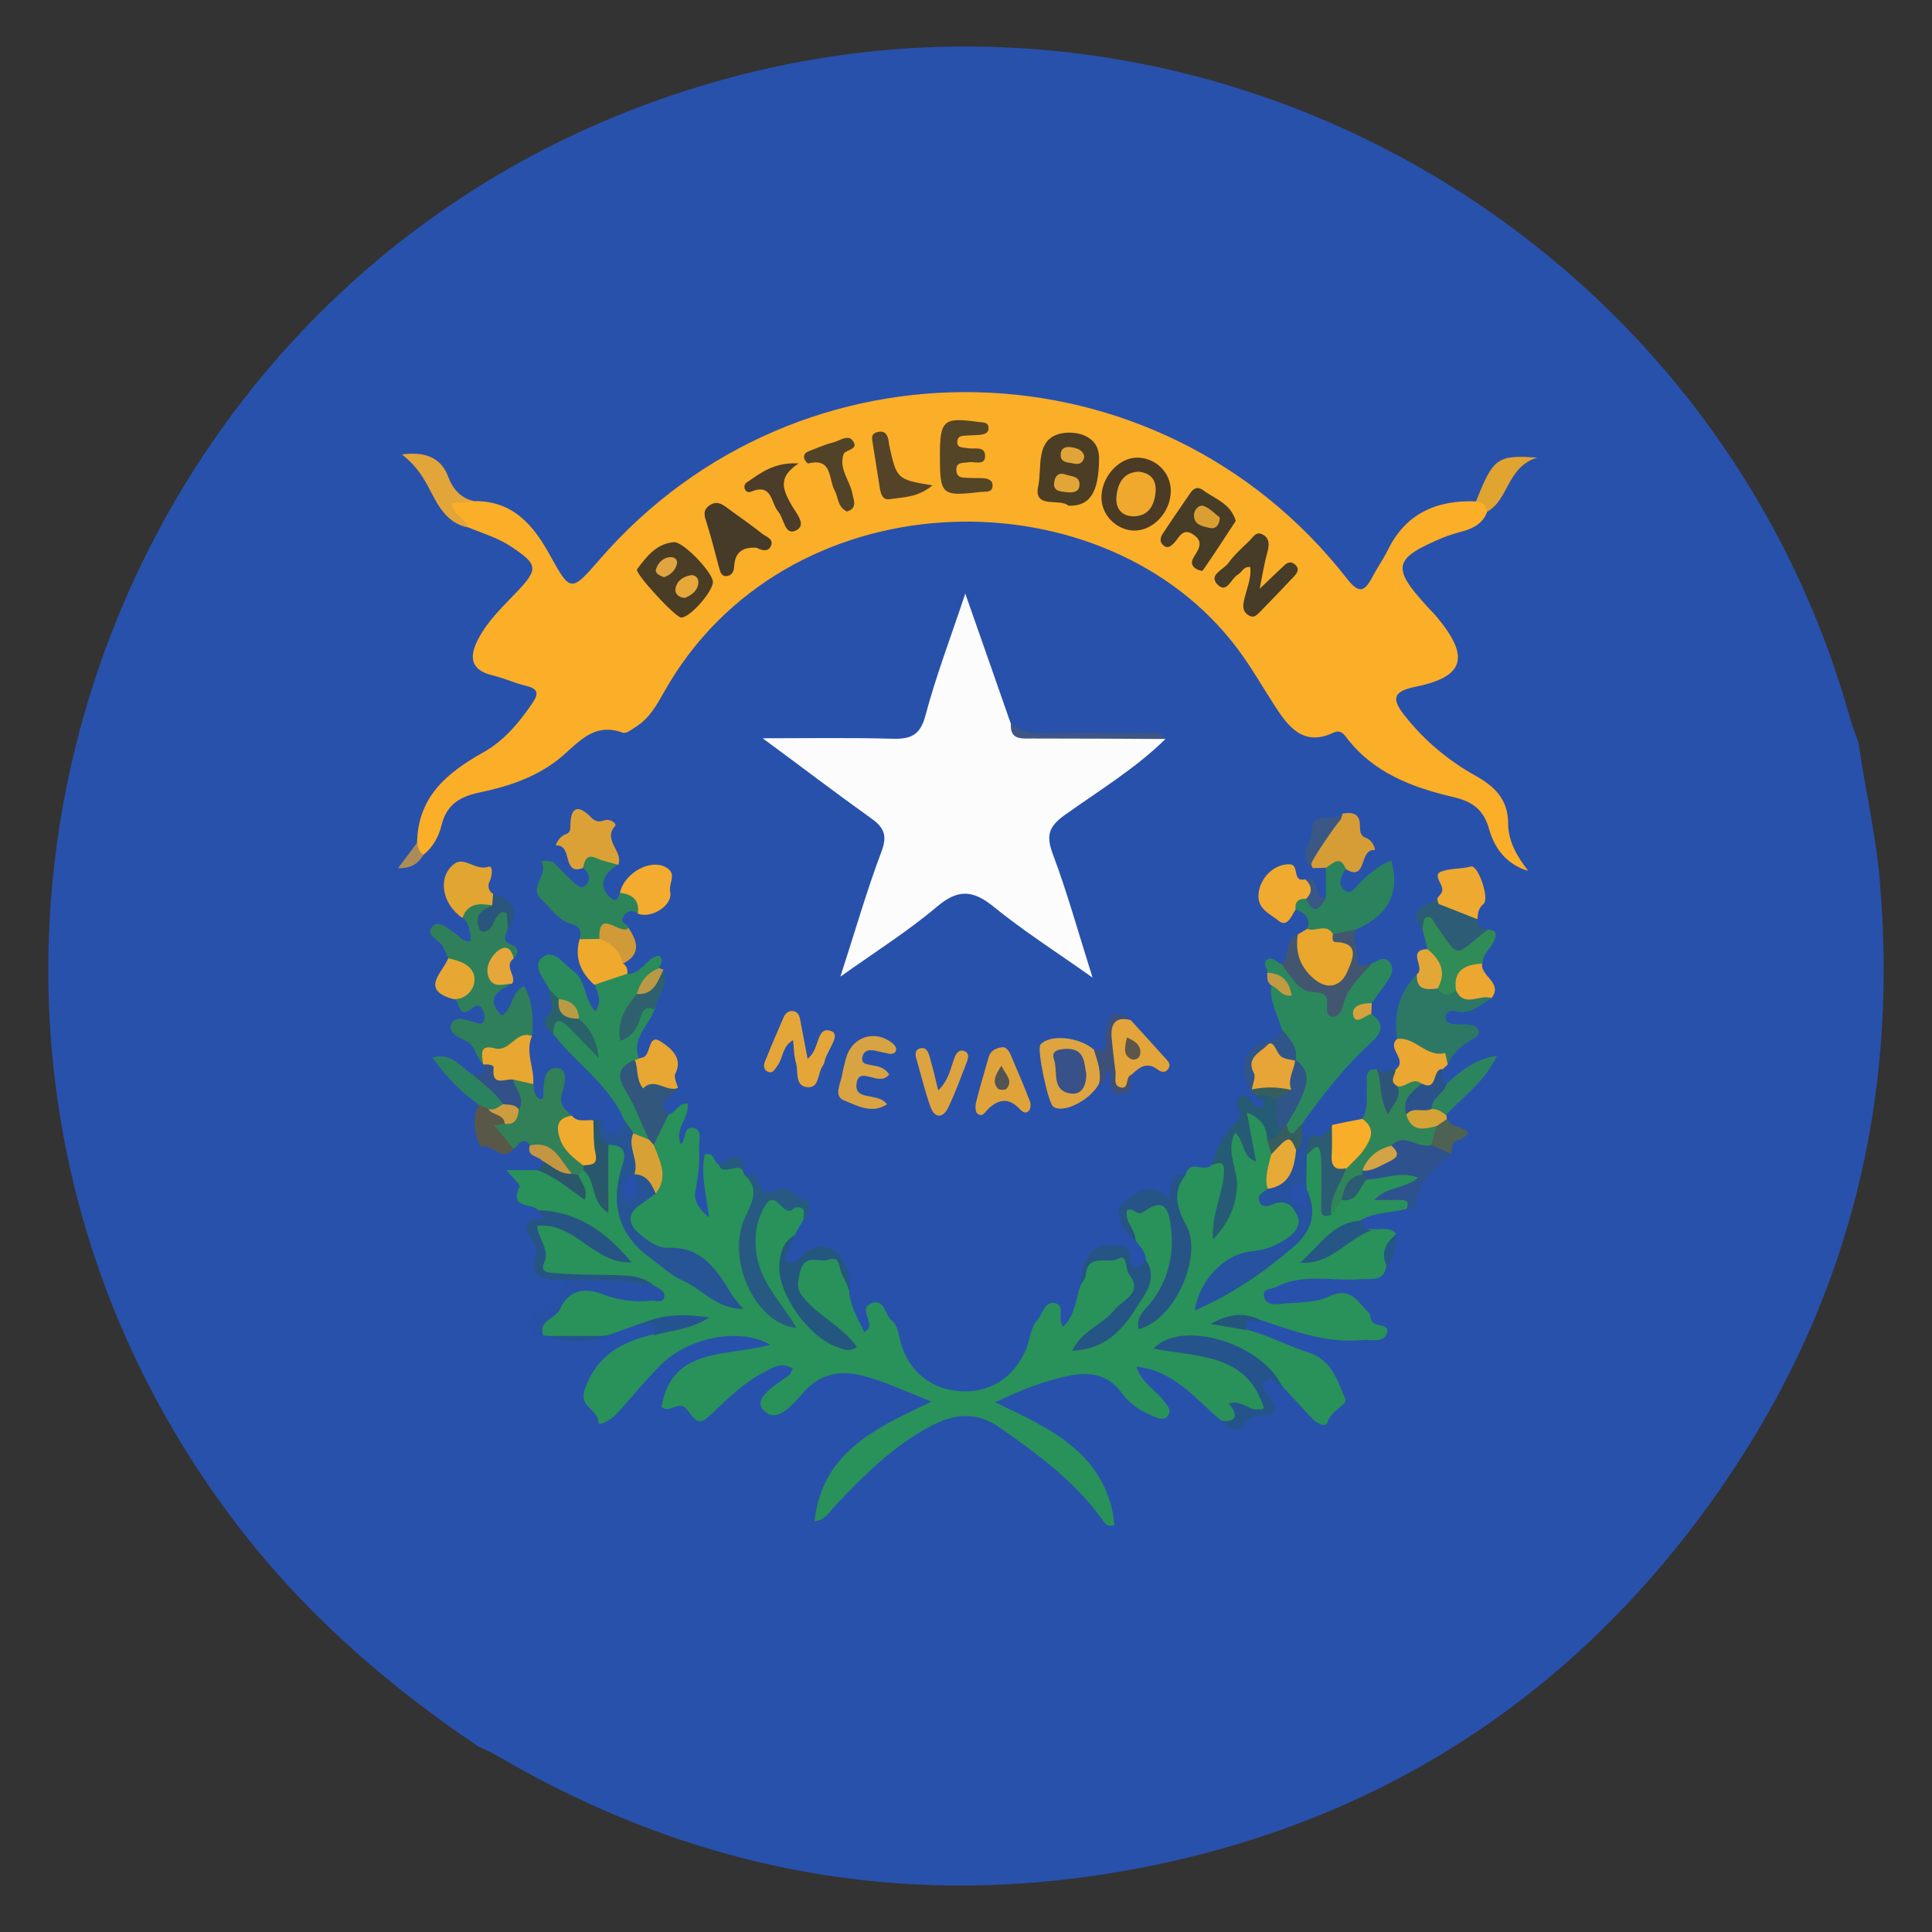 <svg xmlns="http://www.w3.org/2000/svg" xmlns:xlink="http://www.w3.org/1999/xlink" id="Layer_1" x="0px" y="0px" viewBox="0 0 800 800" style="enable-background:new 0 0 800 800;" xml:space="preserve"><rect x="0" y="0" width="800" height="800" fill="#333333" stroke="none"/><style type="text/css">	.st0{fill:#2851AC;}	.st1{fill:#FBAE28;}	.st2{fill:#29915A;}	.st3{fill:#FCFCFC;}	.st4{fill:#2B885D;}	.st5{fill:#2A8C5B;}	.st6{fill:#2F805A;}	.st7{fill:#2D8459;}	.st8{fill:#275495;}	.st9{fill:#26529F;}	.st10{fill:#2C7865;}	.st11{fill:#2A835C;}	.st12{fill:#328057;}	.st13{fill:#265486;}	.st14{fill:#308558;}	.st15{fill:#25548C;}	.st16{fill:#265A82;}	.st17{fill:#255B74;}	.st18{fill:#245780;}	.st19{fill:#265585;}	.st20{fill:#2E528D;}	.st21{fill:#245585;}	.st22{fill:#DBA137;}	.st23{fill:#D69C36;}	.st24{fill:#E9A72D;}	.st25{fill:#DEA440;}	.st26{fill:#E4A639;}	.st27{fill:#42576F;}	.st28{fill:#2751A6;}	.st29{fill:#318B56;}	.st30{fill:#D8A342;}	.st31{fill:#F0AA30;}	.st32{fill:#E1A532;}	.st33{fill:#DFA33A;}	.st34{fill:#31577D;}	.st35{fill:#F3AC2F;}	.st36{fill:#EEA930;}	.st37{fill:#E3A439;}	.st38{fill:#EAA731;}	.st39{fill:#E8A731;}	.st40{fill:#2D5C77;}	.st41{fill:#EFAA2D;}	.st42{fill:#DCA33E;}	.st43{fill:#E1A539;}	.st44{fill:#F8AE29;}	.st45{fill:#E7A732;}	.st46{fill:#EFAB2E;}	.st47{fill:#2C845E;}	.st48{fill:#2B825E;}	.st49{fill:#E0A430;}	.st50{fill:#2C5C73;}	.st51{fill:#255685;}	.st52{fill:#E6A832;}	.st53{fill:#29586C;}	.st54{fill:#EBA730;}	.st55{fill:#2E616D;}	.st56{fill:#595747;}	.st57{fill:#3D507A;}	.st58{fill:#296369;}	.st59{fill:#305589;}	.st60{fill:#D19A38;}	.st61{fill:#315188;}	.st62{fill:#E3A738;}	.st63{fill:#2B528B;}	.st64{fill:#3E5685;}	.st65{fill:#E5A73A;}	.st66{fill:#255391;}	.st67{fill:#2A557C;}	.st68{fill:#4D6252;}	.st69{fill:#2A576A;}	.st70{fill:#D5A236;}	.st71{fill:#2D5579;}	.st72{fill:#C59641;}	.st73{fill:#3B5785;}	.st74{fill:#24567D;}	.st75{fill:#375E5F;}	.st76{fill:#BB9846;}	.st77{fill:#C29A42;}	.st78{fill:#AC8C56;}	.st79{fill:#D6A23C;}	.st80{fill:#493D26;}	.st81{fill:#4C3E25;}	.st82{fill:#463C28;}	.st83{fill:#544527;}	.st84{fill:#473C26;}	.st85{fill:#4B3B25;}	.st86{fill:#463B29;}	.st87{fill:#504328;}	.st88{fill:#544328;}	.st89{fill:#4C3C2A;}	.st90{fill:#D8A135;}	.st91{fill:#E7AA36;}	.st92{fill:#BA9B43;}	.st93{fill:#CC9C3E;}	.st94{fill:#D2A446;}	.st95{fill:#395189;}	.st96{fill:#525354;}	.st97{fill:#5D564B;}	.st98{fill:#E6A536;}	.st99{fill:#E6A73B;}	.st100{fill:#E0A540;}	.st101{fill:#E2A538;}	.st102{fill:#E0A439;}	.st103{fill:#DA9F33;}	.st104{fill:#F0A92D;}</style><g>	<path class="st0" d="M769.6,307.7c2.7,19.1,7.2,37.9,8.8,57.3c8.2,95-15.1,181.4-71,258.5c-57.5,79.3-135,129.6-230.9,149.1  c-95.7,19.5-186.4,3.9-271-45.8c-2.4-1.4-4.9-2.4-7.4-3.6c-35.5-23.9-67.7-51.5-94.6-85C-68.1,423.5,37.6,102.4,303.3,31.9  c200-53.1,407.4,66,462.9,266C767.2,301.2,768.5,304.4,769.6,307.7z"></path>	<path class="st1" d="M172.7,349c0.3-19,12.3-29,27.5-37.5c8.4-4.7,14.8-12.3,20.3-20.4c2.6-3.8,2.4-5.9-2.6-7.1  c-4.7-1.1-9.1-3.2-13.8-4.3c-10-2.4-9.7-8.4-5.8-15.6c4-7.4,10.1-13.1,15.8-19.1c9-9.5,8.6-11.3-2.5-18.7c-5.6-3.7-11.9-5.5-17.9-8  c-0.5-0.4-1.2-0.7-1.6-1.2c-2.5-2.8-8.2-4.7-6-9c1.6-3.1,6.7-1.3,10.2-0.6c16.1-0.2,24.6,9.9,31.6,22.7c8.3,15.1,8.7,14.9,20.2,1.7  c82.8-95.8,232-92.1,309.8,7.9c4.5,5.7,6.9,5.6,10.1-0.4c2.1-4,4.7-7.7,6.7-11.7c7.5-15.3,20.4-20.7,36.5-20.1  c3.9-1.1,6.5-0.8,4.6,4.3c-1.7,4.7-5.5,6.8-10.1,8.1c-2.7,0.7-5.3,1.5-7.9,2.5c-21,8.8-21.8,12.3-6.6,28.9c1.4,1.5,2.9,3,4.2,4.6  c13.3,16.2,10.9,24.3-9.4,28.4c-9.8,2-9.5,5.4-4.3,12c8.1,10.2,17.8,18.4,29.1,24.7c8,4.5,13.7,9.7,13.7,20.1  c0,7,3.7,13.6,8.3,19.4c-9-2.6-14-9.4-16.2-17.3c-2.3-8.3-7.2-11.5-15-13.3c-17-4-33.2-10.1-44.3-24.9c-1.4-1.9-2.9-2.8-5.2-1.7  c-12.5,5.9-18.7-2.6-24.3-11.2c-5.8-9-11-18.3-17.8-26.7c-56.6-70.6-185.2-67.5-235,21c-3.1,5.5-6.1,10.9-11.6,14.4  c-1.7,1.1-4.1,3-5.5,2.5c-12.6-4.7-19,5-26.9,11.2c-9.5,7.4-20.7,11.1-32.2,13.5c-8.2,1.7-13.9,4.9-16,13.7  c-1.1,4.6-3.5,9-7.5,12.2C171.6,353.9,171.7,351.7,172.7,349z"></path>	<path class="st2" d="M227,553.2c-0.6-0.1-1.3-0.2-1.9-0.2c-0.9-0.5-2.2-1.2-2.1-2.1c0.7-8.3,16.2-20,24.5-18.5  c6.8,1.3,13.4,3.5,20.4,2.9c0.2,0,0.5-0.5,0.5-0.7c0-0.3-0.3-0.6-0.6-0.8c-6.1-3.7-12.8-2.8-19.3-2.8c-5.9,0-11.6-0.2-17.4-1.9  c-5-1.5-10.9-1.7-6.9-9.6c0.5-1-1.1-2.6-1.1-3.9c0.1-3.1-4.6-6.2-1.7-8.3c3.5-2.5,8.4-2.5,12.8-0.6c6.7,2.9,11.9,8.2,18.1,10.9  c-7.5-9-19.4-11.3-29.6-16.6c-2.6-3-12-0.3-7.6-9.5c0.5-1.1-3.3-4.3-5.4-7c4.7,0,8.8,0,12.9,0c4.7,0,9,0.9,12.9,3.9  c4.8,3.7,1.5-2.3,3-2.7c0.8-1.4,1.9-2.1,3.5-1.9c5.3,2.3,6.3,7.3,7.4,12.2c-1.1-7.5-1.3-15,0.8-22.3c6.5-3,9.7-1.3,10.1,6  c0.3,5.5-0.8,11-1.9,16.3c-1.8,8.8,1.8,14.1,8.3,19.1c10.9,8.4,22.8,15.3,33.8,22.7c-5.1-10.3-12.6-18-25.5-18.5  c-2-0.1-3.8-1.4-5.6-2.5c-12.2-7.2-14.6-16.8-1.3-23.8c7.1-6,0.5-12.9,1.3-19.3c0.8-5.2,1.7-10.3,7.6-12.2c2.9-0.9,3.9-4.9,7.8-4.5  c0.7,5.9-5.7,10.5-2.9,16.8c2.4-1.9,0.9-7.8,5.4-6.7c3.8,0.9,2,5.3,2.2,8.1c0.3,6.2-0.4,12.2-1.6,18.3c-0.7,3.4,1.5,7.2,5.7,10.6  c-1.1-9.4-3.6-17.6-1.8-26c4-1.5,3.6,3.2,5.8,4.2c4,0.2,9.3-3.2,10.5,4.1l0,0c8.2,2.9,5.3,9.3,4.1,14.6  c-5.1,22.1-4.3,26.5,9.9,43.4c-4-6.7-9-12.8-10.9-20.6c-1.4-5.8-1.9-11.5-0.2-17.4c3.1-10.8,12.9-14.6,21.7-7.8  c2,1.6,2.1,4.2,0,6.4c-1.2,2.2-2.5,4.3-3.7,6.5c-7.8,8.4-5.3,17-0.1,25.2c4.6,7.2,9.4,14.5,18.2,17.7c-5.9-5.3-11.8-10.5-17.2-16.4  c-6.5-7.1-0.2-12.5,2.8-17.2c2.6-4.2,9.3-2.4,12.8-0.8c5.3,2.4,3.9,9.6,6.1,14.4c0.4,6.3,3.6,11.5,6.3,17.2  c0.9-0.8,1.6-1.1,1.8-1.6c1.4-3.4-3.9-8.2,1-10.3c5.5-2.3,5.6,4.6,8.5,7c2.2,1.8,2.7,4.6,3.3,7.4c2.7,12.5,12,20.8,24.2,21.9  c13,1.2,23.3-5.4,28.4-17.9c1.5-3.8,1.5-8.1,4.4-11.5c2.4-2.7,3.1-8.2,7.7-6.9c4.1,1.1,0.3,6.4,3.1,9.7c4.8-4.8,5.2-11.3,7.1-17.1  c2.8-5.1,0.2-15.2,11.9-12c2.2,0.6,6.6-4.1,7.3,0.9c0.8,5.5,9.2,9.1,3.2,16.4c-5.4,6.5-12,11.4-18.8,17c14.3-6.5,21-16.1,23.5-32.9  c0-3.4-2.6-5.5-4.2-8.1c-1.6-2.3-3.1-4.7-3.9-7.3c-1.1-3.6-3.9-6.3,4.2-7.4c13.5-1.9,16.5-0.8,17.3,13.8  c0.6,11.8-4.1,21.5-10.4,30.7c11.2-10.9,15.8-23.3,9.8-38.7c-2.6-6.7-3.4-13.5,3.7-18.4c1.7-6.4,7.8-0.6,10.6-3.9  c6.6-5.4,7.4-0.5,7.5,4.4c0.1,5.9-1.8,11.5-3.1,17.2c2.4-8.1,5.1-16.1,1.8-24.7c-0.9-2.4,0.6-4.7,1-7.1c1.4-9,4.3-4,7-1  c0.5,0.7,0.4,0.4,0.2-0.7c-0.6-3.9-3-10.2,1.3-10.7c5.8-0.7,9.2,4.9,10,11.1c0.1,2.5,1.3,4.9,1.3,7.4c0,4.5-1.2,8.9-2,13.3  c-1,5.2,3.4,3,5.4,3.8c8.8,3.6,10.5,11.5,3.5,17.8c-3.3,3-6.9,6.3-11.6,6.5c-11.2,0.5-18.6,6.5-24.6,17.2c15-6.9,27.5-15.6,38.5-26  c5.4-5.1,2.7-12.3,1.1-18.8c-0.3-1-0.5-2-0.6-3.1c-0.2-3.8-0.4-7.5,0.9-11.1c1.4-2.9,3.2-5.9,6.9-4.7c3.5,1.1,3.6,4.6,4,7.7  c0.7,5.5-0.3,11,0.7,16.4c1.7,0.1,2.6-1.3,4-1.8c5.3-2,7.7-7.8,13-9.7c11.9-3.6,13.9-3.5,21.3,1.3c-1.8,3.2-5.1,4.4-7.9,6.2  c-2.8,1.8-7-0.1-9.4,3.5c3.1-3.3,6.9-3,10.2-1.9c3.6,1.2,4,3.6,0.3,5.7c-6.1,1.6-12.6,1.3-18.4,4.4c-6.5,4.5-13.2,8.7-20,14.8  c8.7-3.9,14.7-11.2,24-10.9c3.5,0.5,7.3-1.2,10.3,1.9c-3.9,3.5-3.4,8.4-4.1,12.9c-0.7,7.4-6.5,5.6-11,6  c-11.6,0.9-23.5-2.6-34.6,3.2c-1.9,1-5.7,0.5-5.1,3.9c0.6,3.5,4.1,3.4,6.8,3.1c6.8-0.7,14.3-0.3,20.2-3.1  c9.1-4.3,11.9,2.5,16.4,6.8c0.8,0.8,0.6,2.6,1.3,3.6c1.6,2.3,7.8,0.8,6.1,5.1c-1.5,4-6.7,2.2-10.3,2.6c-14.8,1.4-28.3-3.8-41.9-8.3  c-6.2-3.7-12.2,2.3-16.3,0.3c-3.5,0.4-2.2,2-2.6,0.7c-0.1-0.4,0.2-0.4,0.8-0.6c4.9-1.7,8.3,1.5,12.1,3.5c8.9,2.3,17.1,6.7,25.7,9.5  c10.1,3.2,12.1,11.9,15.4,19.4c1,2.3-6.2,4.7-7.4,9.6c-0.6,2.2-4.3,0.5-6-1.3c-4.5-4.7-8.8-9.5-13.2-14.2  c-12.1-12.7-27.1-18.2-45.7-17.7c6.4,2.2,12,2.7,17.4,3.5c12.3,1.9,17,11.6,22.5,20.6c1,1.7-0.1,4.6-1.1,4.2  c-7.1-2.8-11.4,6.5-18.2,3.9c-10.4-8.6-18.8-20.3-34.8-22.1c2.1,6.8,8.1,9.7,11.5,14.4c1.4,2,3.5,3.9,1.2,6.3  c-1.7,1.8-3.9,0.5-5.8-0.2c-5.3-2-9.9-5.3-13.2-9.8c-5.5-7.5-13.1-8.6-21.3-7c-10.2,2.1-19.9,5.7-30.9,11.1  c23.6,11.1,46.4,21.7,49.4,50.8c-3.1,1.1-4.3-1.1-5.3-2.6c-11.3-15.6-26.6-26.8-42.1-37.7c-9.4-6.6-18.4-6-28.1-1  c-15.9,8.3-28.3,20.7-40.4,33.5c-2.2,2.4-3.8,5.8-8.3,6.2c3-28.2,24.8-38.5,48.5-49.5c-11-4.3-19.7-8.5-28.8-10.8  c-8.6-2.2-17-1-23.8,6.4c-4.6,5.1-11.4,14.2-17.2,7.8c-4.4-4.9,5.5-10.5,10.9-14.5c0.5-0.4,0.6-1.2,1.4-2.5  c-4.6-3.2-8.4-0.4-12.1,1.5c-7.8,4-14,10-20.3,16c-6.2,5.9-6.6,5.7-11.6-0.8c-3.1-4-7.2,2.2-10.4-1c4.4-25.1,27.1-20.6,45-25.7  c-12.5-7.3-33.8-3-45.1,8.2c-6.6,6.5-12.4,13.9-18.7,20.7c-2,2.2-7.3,5.1-7.3,3.3c-0.2-5.5-8.2-6.4-5.7-13.6  c4.9-14.2,15.4-19.8,28.5-22.9c3.6-2.5,7-5.5,10.9-5.4c-5.1,1.4-11.3-1.1-17.2,1.3c-4.1,1.5-8.1,2.9-12.2,4.4  C243.7,554.6,235.4,554.6,227,553.2z"></path>	<path class="st3" d="M482.6,306c-12.6,12.4-27.8,21.5-42,31.7c-6.6,4.8-7.4,8.6-4.6,16.1c5.9,15.7,10.4,32,16.4,51  c-15.1-10.7-28.6-19.3-40.9-29.3c-8.7-7.1-14.9-7.4-23.6,0c-11.8,10-25,18.3-39.9,28.9c6.1-18.9,10.9-35.6,17-51.8  c2.5-6.6,1.1-9.9-4.2-13.7c-14.3-10.2-28.3-20.9-45-33.2c19.7,0,36.7-0.3,53.6,0.2c7.6,0.2,11.6-1.3,13.8-9.6  c4.3-16.2,10.3-31.9,16.5-50.5c6.9,19.7,12.9,36.7,18.8,53.7c2.2,4.9,6.4,5.3,11.1,5.3c14.4-0.2,28.7-0.2,43.1,0  C476,304.7,479.6,303.4,482.6,306z"></path>	<path class="st4" d="M567.8,419.8c5.3,3.7,4.8,7.5,0.3,11.6c-11.3,10.1-20.4,22.1-29.2,34.3c-1.5,1.5-0.7,4.9-4,4.9  c-2.4,0-3.4-1.7-3.9-3.8c-0.4-3.9,1.6-7.1,3.5-10.3c3.4-5.6,4.1-11.3,0.8-17.1c-1.9-4.3-3.5-8.8-4.6-13.4c-1.6-6-5.3-11.5-4.2-18.1  c6.2-3.9-3.5-2.7-1.7-5.2c0-1.8-2.2-3.8-0.3-5.2c2.3-1.7,4,1,6.1,1.6c7.3,5,15.6,8.6,23.1,14.3c2.8-5.6,7-11.5,14.2-14.4  c2.4-0.9,5-3.5,7.5-0.6c1.8,2.1,1.1,4.8-0.2,6.8c-2.2,3.5-4.8,6.7-7.2,10.1C567.2,416.9,564.7,418.2,567.8,419.8z"></path>	<path class="st5" d="M259.8,403.3c4.8,0,6.8-4.3,10.3-6.5c1.4-0.9,3.2-2,3.9,0.5c0.3,1-0.7,2.4-1.1,3.7c-1.2,4.6-5.5,7.3-7,11.7  c-2.2,3.4-4.5,6.8-5.9,11c4-2.3,4.4-9.9,11.2-7.3c0.2,0.1,0.2,0.5,0.2,0.8c0,0.3-0.3,0.6-0.4,0.9c-2.4,6.7-9.7,11.8-6.4,20.3  c-0.3,0.9-0.7,1.8-1.2,2.6c-4.6,4-1.9,7.8-0.2,12.1c2.5,6.1,8.5,11.2,6.1,18.9c-2.5,1.6-4.8,0.5-7-0.7c-3.1-1.6-2.2-5.3-3.9-7.7  c-6.2-14.6-20-23.1-29.1-35.3c-1.4-2.2-1.9-4.6,0.1-6.5c2.1-1.9,4.5-0.7,6.6,0.6c3.2,2.1,5.5,5,9.2,9.9c-3.2-4.3-5.1-6.6-6.7-9  c-1.7-3.3-4.1-6-7.2-8.2c-1.4-1.8-2.8-3.7-3.9-5.7c-2.2-4.1-7.1-9.3-3-12.8c4.9-4.1,8.8,2.5,12.8,5.3c5.7,4,4.5,12,9.3,16.9  c3-4.2,1-7.6-0.2-11C249.8,403.5,253.6,399.8,259.8,403.3z"></path>	<path class="st6" d="M210.3,384.6c-0.8,2.4-2.7,4.8,1.2,6.4c3.2,1.3,3.7,3.4,1.1,5.9c-3-1.7-5.1-0.8-6.2,2.3  c-1.8,5.2,3.6,5.5,5.6,8c-5,3-11.6,5.4-4.4,13.3c5-2.3,3.8-9.8,9.4-12.2c3.8,6.5,3.7,13.6,3.4,20.7c-5.2,6.6-14.3,6.4-20.4,11.5  c-3.1-2.6-2.9-7.5-7.1-9.5c-2.9-1.4-7.5-3.3-6-7c1.5-3.5,5.9-1.7,9.2-0.8c1.6,0.4,3.6,1.5,4.4-0.6c0.5-1.4-0.1-3.5-0.9-4.9  c-1.1-2-2.9-1.3-4.3-0.1c-5.8,4.9-4.6-3.5-7.6-4c8.2-6.7,3.4-11.8-2.1-16.9c-0.7-1.5-1.3-3.1-2.1-4.6c-1.5-3-7.9-4.8-4.3-8.6  c2.7-2.8,6.7,1.4,9.8,3.4c1.7,1.1,2.7,3.2,5.9,2.8c0-3.6-0.4-7.1-3.3-9.8c0-8.5,5.2-8.8,11.5-7.3c2.2-0.3-1.4,5.3,4.6,3.4  C213.6,374.3,211,381,210.3,384.6z"></path>	<path class="st7" d="M240,388.9c0.9-3.1,0.4-5.3-3.2-6.2c-5.7-1.5-8.6-6.6-12.6-10.2c-5.6-5.1,3.4-10.5-0.1-15.8  c-0.1-0.1,3.7-0.8,5.3,0.6c2.5,2.3,4.7,5,7.3,7.2c1.6,1.3,3.6,4.4,6,1.9c2.2-2.3,1.2-5.1-1.3-7.1c-1.6-5.9,1.7-7,6.4-6.3  c3.4,0.5,6.2,2.2,8.2,5.1c-6.8,3.7-8.2,9.5-3.2,13.6c2.7,2.3,3.3-0.1,3.9-2.1c8.4-0.8,9.8,0.8,7.4,8.6c-2.4-1.5-4.3-1.2-5.9,1.2  c-1.9,2.8,1.6,3.1,2.1,4.7c-3.4,4-10,1.1-13,6C244.5,391.1,242.1,391,240,388.9z"></path>	<path class="st8" d="M258.3,463.6c1.4,1.9,2.7,3.8,4.1,5.7c2.1,5.2,4.5,10.5,1.1,16.1c-0.9,1.1-2.1,2.1-1.9,3.7  c0.1-1.4,0.8-2.4,1.7-3.3c6.4-0.7,8.5,2.7,8.3,8.4c-2.5,1.8-5,3.5-7.4,5.3c-5.1,3.8-3.2,8.2,0.3,11.2c3.3,2.8,7.9,6.2,11.8,6  c14.5-0.7,20.5,9.2,26.7,19.3c1.1,1.7,2.5,3.2,4.7,6c-11.2,0-17-8.4-25.1-11.8c-4.7-2-8.5-5.8-12.7-8.8  c-12.8-9.1-17.2-21-12.9-36.4c1.2-4.3,4.4-10.9-5-11c-7.5-1-7-5.1-4-10.2c2.7,1.2,1.5,6.4,5.9,5.7  C257,468.9,257.9,466.5,258.3,463.6z"></path>	<path class="st9" d="M541.1,492.6c4.4,9.4,2.3,17-5.5,23.7c-12.3,10.6-25.4,19.6-40.8,26.3c1.7-12.5,12.4-23.6,23.9-24.5  c5.5-0.5,9.8-2.4,14.2-5.3c3.6-2.4,5.9-5.8,4.3-9.4c-1.5-3.5-4.5-7.1-9.9-4.8c-2,0.9-5.1,1.8-6-1.6c-0.6-2.3,1.9-3.4,3.5-4.6  c5.1-4.6,8.3-10.3,9.9-16.9c1.1-2.1,2.3-4.1,4.3-5.5c1.4,0,2.7,0.1,4.1,0.1c0.7,3.1-1.4,5.6-2,8.4c-0.1,4.1-0.1,8.3-0.2,12.4  c-0.8,0.9-2.3,1.6-2,2.6C539.3,494.2,540.3,492.8,541.1,492.6z"></path>	<path class="st10" d="M578.5,430.1c-1.5-10.2,0.8-19.2,8.2-26.6c2.6,1.3,4.9,3.3,7.9,4c2.2,1.1,4.2,2.8,7,1.7  c5.5,0.7,11.3,0.5,15.9,4.2c-4.5,2.6-8.5,6.9-14.5,5.4c-2.4-0.6-4.4,0-4.4,2.6c0,1.9,1.9,2.6,3.8,2.7c1.7,0.1,3.4-0.1,5.1,0.1  c2.1,0.1,4.4,0.6,4.8,2.9c0.3,1.9-1.7,2.7-3.2,3.6c-4.2,2.4-7.6,5.5-9.6,10C592.1,438,584.1,436.5,578.5,430.1z"></path>	<path class="st11" d="M541.3,384.6c1.7-4.7-1.3-6.5-4.8-8.1c-1.4-3-0.5-4.8,2.6-5.5c3.3-0.4,6.1,5.4,9.9,0.9c0-4.2,0-8.4,0-12.5  c0.3-3.4,2.6-4.6,5.4-4.2c2.4,0.3,4.3,1.8,2.8,4.8c-2.2,3-3.5,6.8,0,8.9c2.7,1.7,4.5-2.2,6.5-4c3.8-3.5,7.7-6.8,12.4-8.6  c3.9,14-1.9,23-14.4,28.5c-3.2,1.8-6.1,4.3-10.2,3.8C547.9,387.8,544,387.8,541.3,384.6z"></path>	<path class="st12" d="M241.5,484.5c-0.6,0.6-1.3,1.3-1.9,1.9c-0.7,0.7-1.5,1-2.5,0.8c-6.5-3.4-10.3-10.5-17.6-13  c-3.3-4.2-4.7,0.4-6.9,1.5c-3.9-0.2-6-3.2-8.5-5.5c-4.2-3.9-1.5-5.8,2.4-7.1c2.7-0.4,4.8-1.7,5.7-4.4c1.9-4.1-3-8.7,0.9-12.7  c3.3-1,5.8,0,7.7,2.9c0.3,2.4,0.4,4.8,2.8,6.3c2.1-0.3,1.3-2,1.4-3.1c0.2-4.6,0.5-10.5,6.1-9.8c4.2,0.5,2.8,6.8,1.8,9.7  c-1.7,5.1,0.7,7.4,4,10c-5.3,8.6,2.2,13.7,5.4,19.9C242.4,482.9,242.1,483.8,241.5,484.5z"></path>	<path class="st13" d="M491,486.4c-5.8,7-3.6,14.2,0.2,21c6.9,12.2-4.3,38.9-19.7,43c-1.2-4.8,2.1-7.5,4.6-10.5  c7.9-9.7,10.3-20.9,8.6-33.1c-1.2-8.6-4.3-9.9-11.4-4.9c-2.6,1.8-4.1-2.3-6.7-0.7c-1,4.8,3.7,8,3.6,12.6c-6-4-9.1-12.6-5.2-15.6  c3.7-2.9,11.2-10.7,19.4-1.6C484.9,491.1,484.3,485.6,491,486.4z"></path>	<path class="st14" d="M555.5,496.9c-1.4,2.1-2.8,4.1-4.2,6.2c-4.7-7.3,0.7-12.9,3.4-18.9c4.1-6.5,11.3-11.6,9.4-20.9  c2.7-4.3,1.6-9.2,1.9-13.8c0.2-2.9-1.2-7.1,4.2-6.7c2.1,3.3,5.1,6.2,4.7,11.1c2.2-2.1,2.1-4.5,3.7-5.8c3.5-1.9,6.9-4.2,10.7-0.5  c1.1,5.1-6.2,7.9-3.8,13.3c2.2,4.6,8.2,1.5,10.7,5.5c1,3.3-0.2,5.9-2.4,8.3c-5,3.6-10.6-0.2-15.8,1.3c-5.4,1.4-8.6,5.6-11.8,9.8  c-0.6,0.8-1.2,1.4-1.9,2.1C560.3,490,559.2,494.7,555.5,496.9z"></path>	<path class="st15" d="M505.6,588.5c6.6,0.4,7.3-2.5,3.2-7.3c5.7-2.1,9.3,4.5,14.6,2c-7.1-23.2-28-21.1-45.7-24.8  c11.5-12.2,44.4-2.4,53.1,15.5c-2.5-0.1-4-5.1-7-1.8c-2.3,2.5,0.3,4.4,1.8,6.1c4.2,4.9,4,8.1-3.4,8.2c-3,0-5,1.1-7,3.5  C511.6,594,508.5,591.2,505.6,588.5z"></path>	<path class="st16" d="M332.8,505.1c-0.3-2.1,1.4-5.3-2.8-5.2c-0.9,0-1.8,1.1-2.7,1.4c-3.9,0.9-6.5-8.9-10.6-1.9  c-3.6,6.2-4.7,13.2-3.3,20.9c2.2,11.8,10.8,19.7,16.4,29.6c-16.4-1.7-28.4-26.4-22.1-43.8c2.3-6.2,8-12.9,0.6-19.6  c2,0.1,4.9-0.4,5.4,1.9c1.2,5.5,3.5,6.4,8.5,4.1c5-2.3,7.5,4.5,12.4,4.7C335.4,497.3,336.1,502.9,332.8,505.1z"></path>	<path class="st17" d="M524.7,471.9c-0.1-5.3-2.6-9-8.4-11.2c1.3,6.9,2.5,13.2,3.8,20.3c-6.1-2.2-4.6-8.6-8.7-12  c-4.1,8.1,1.4,15.5,0.8,23c-0.7,7.9-3.5,14.4-9.9,21.2c-0.7-10.1,3.6-17.8,4.4-26c0.4-4.6,0.4-7.1-5.1-4.7  c2.1-6.7,5-13.3,10.3-17.7c4.6-3.8-2.4-7.1,1.9-10.7c3.8-2.1,4.8,6.3,9.4,4.2c1.1-3-2.2-3.1-3-4.7c3.4-3.4,6.3-1.9,9.2,0.8  c3.3,4.1,1,8.9,1.9,13.3C530.8,471.9,529.2,474.3,524.7,471.9z"></path>	<path class="st18" d="M351.8,534.4c-1.1-2.4-2.2-4.9-3.4-7.3c-1.2-2.3-0.2-7.2-5.3-5.5c-4,1.4-9.9-3.1-11.9,5.5  c-1,4.2-1.4,6.4,1.1,9.7c6.3,8.1,16.4,12.3,22.5,20.9c-3.1,2.5-5.6,0.9-8.1,0.1c-11.9-4-24.9-22.4-24-34.2c0.4-5,1.6-9.5,6.4-12.1  c-1,2.5-1.9,5.1-3,7.6c-0.5,1.2-1.5,2.7,0.3,3.3c1.4,0.5,3,0.6,4.4-1.2c6.5-8,15.9-6.3,19.4,3.1C351.4,527.7,352,531,351.8,534.4z"></path>	<path class="st19" d="M222.8,501.1c16.4,0.5,28.3,9.1,38.7,21.6c-15.5,0.8-23.3-16.7-39-15.1c0.2,5.5,5.5,9.6,2.7,15.6  c-1.9,4.1,3.4,3.8,5.1,4c7.9,0.7,15.8,0.6,23.8,0.8c5.9,0.1,11.8,0.2,16.6,4.3c-2.4,2.5-5.5,2.9-8.5,2.2  c-9.5-2.3-19.6-0.5-28.9-4.3c-6.4-1-15.8,1.1-11.2-11.2c0.5-1.3-0.7-3.3-1.4-4.8c-2.2-4.5-6.5-9.3,3.6-9.5  C226.1,504.6,223,502.5,222.8,501.1z"></path>	<path class="st20" d="M564.2,486.4c-0.1-0.6-0.1-1.2-0.2-1.8c4.4-3,9.2-5.5,12.1-10.2c5.4-5.8,11,1.5,16.5-0.3  c4.3-2.3,6.3,0.7,8.4,3.7c-6.1,6-13.8,10.9-14.7,20.7c-0.2,2.1-2.2,2.3-4,2.5c0.8-2.1,1.4-4.1-2-4.1c-3.4,0-6.8,0-11.2,0  c5.2-5.8,12.8-4.5,18.1-9.3c-7.7-2.8-14.4,0.7-21.2,0.8C565.2,488.1,564.5,487.4,564.2,486.4z"></path>	<path class="st21" d="M474.5,521.7c5.3,8.3-0.8,14.6-4.5,20.6c-5.6,9-13,16.5-26,17c4.2-8.6,12.8-10.9,17.5-16.9  c3.3-4.1,12.1-6.9,6.1-14.7c-1.8-2.3-0.8-8.6-4.3-6.6c-4.4,2.6-12.9-2.6-13.7,6.8c-0.1,1.5-1.5,3-2.3,4.5  c0.9-13.7,6-18.4,17.7-16.4c2.7,0.5,2.9,2.5,3.1,4.6C469,527.6,471.8,524.3,474.5,521.7z"></path>	<path class="st22" d="M256,358.1c-2.9-0.9-5.9-1.4-8.6-2.6c-4.4-2.1-5.3,0.6-6,3.9c-8.8,3.4-4.1-9.6-11-9.3c-0.8,0,1.3-3.8,3.7-4.6  c2-0.7,2.1-1.9,2.1-3.9c0.1-7.8,3.4-8.4,8.5-3.2c1.7,1.8,3.3,2.1,5.5,1.3c2.3-0.9,5.4,1.3,4.5,2.3C249.4,348,258.3,352.6,256,358.1  z"></path>	<path class="st23" d="M557.3,359.9c-2.3-6.1-5.4-2.3-8.2-0.6c-1.8,0.1-3.6,0.1-5.5,0.2c-3.9-6.2,2.6-11.4,1.6-17.9  c-0.5-3.2,8.6,0.7,10.7-4.7c3.8-0.7,7.1-0.2,7.2,4.5c0.1,2.5-0.2,4.6,2.8,5.7c2.4,0.8,4.1,5,3.1,4.9  C562.7,351.6,566.2,365.3,557.3,359.9z"></path>	<path class="st24" d="M541.3,384.6c3.4,1.5,7.8-2.5,10.6,2.1c2.7,2.9,9.5,1.2,8.8,8.1c-0.5,5.3,0.8,11.7-5.9,13.7  c-5.2,1.6-11.2,1.2-15.1-3.2c-4.7-5.3-7.4-11.5-2.3-18.4C538.7,386.2,540,385.4,541.3,384.6z"></path>	<path class="st25" d="M455.1,448.7c-3.7,7-15,12.6-19,9.5c-2.2-1.7-6.8-23.8-5.3-25.6c3.7-4.5,16.3-3.3,22.2,2.1  C457.3,438.9,458.2,443.5,455.1,448.7z"></path>	<path class="st26" d="M334.4,438.4c5.3-3.9,3.4-13.9,9.9-11.4c4.1,1.6-2.1,8.2-2.9,12.7c-0.1,0.7-0.5,1.3-0.9,1.9  c-1.9,3-1.3,8.9-6,8.6c-5.6-0.4-3.8-6.5-4.9-10.1c-0.9-2.9-0.8-6-1.2-9.4c-4.5,2.5-4.1,7.4-6.5,10.6c-1,1.3-1.8,3.4-3.9,2.5  c-1.9-0.8-1.9-2.7-1.2-4.4c2.5-6.1,5-12.1,7.7-18.2c0.7-1.6,2.1-2.9,4.1-2.5c2,0.4,2.5,2.1,2.8,3.9  C332.3,427.4,333.3,432.4,334.4,438.4z"></path>	<path class="st27" d="M537.4,386.9c-1.2,7.7,1.1,14,7.3,18.9c6,4.6,11.1,1.7,13.2-3.5c1.5-3.8,6.2-11.9-4.8-12.2  c-1.8-0.1-1.3-2-1.2-3.3c3.3-0.7,6.5-1.3,9.8-2c-2.2,4.1,0.5,8,0.3,12.1c-0.3,5.3,3.8,1.9,5.9,2.3c-4.8,5.3-10.1,10.1-11.9,17.5  c-0.5,2-1.7,4.2-3.9,4.3c-2.9,0.1-2.8-2.7-2.6-4.6c0.4-5-1.5-5.3-6.4-5.7c-5.7-0.5-8.9-6.8-12.4-11.4  C534.3,395.9,531.8,389.2,537.4,386.9z"></path>	<path class="st28" d="M233.3,530.2c12.5-0.2,25-0.5,37.4,2.1c2,1.2,5,2.2,4.3,5c-0.6,2.4-3.6,1.1-5.5,1.3c-7,0.7-13.9-0.3-20.3-2.8  c-8-3.1-14.2-0.8-17.3,6.2c-1.8,4.2-9.3,4.7-6.9,11.1c-3.5-0.2-5.8-1.8-6.1-5.5c-0.3-3.6,2.7-3.8,4.9-5.3  C228.1,539.3,233.5,536.8,233.3,530.2z"></path>	<path class="st29" d="M602.9,410.1c-2.8,2.6-5.3,2.5-7.5-0.8c-1.6-5.4-2.9-10.9-4.3-16.3c-0.7-2.8-1.4-5.6-2.1-8.4  c-1.6-2.6-2.1-5.3,1-6.8c2.5-1.2,5,0.6,5.9,2.7c4.8,11.1,12.2,8.9,20.2,4.4c3.3,0.2,3.9,1.6,2.6,4.6c-1.4,3.3-4.9,5.6-4.9,9.6  C610.7,403.4,605,405,602.9,410.1z"></path>	<path class="st30" d="M368.2,444.9c-4.2,5.5-12.3-3.9-13.5,3.6c-1.2,7.7,9,3.6,12.6,8.8c-6.4,4.1-12.4,0.5-17.7-1.6  c-4.5-1.7-1.7-6.6-1-10.1c0.4-2.4,1-4.7,1.6-7c2.4-9.4,12.2-12.6,19.6-6.4c0.7,0.6,1.4,1.7,1.3,2.4c-0.2,1.6-1.6,2-3.1,1.7  c-2-0.4-4-0.9-6-1.3c-2.2-0.4-4.3,0-4.9,2.6c-0.7,3.1,1.9,3,3.9,3.5C363.6,441.5,366.3,442,368.2,444.9z"></path>	<path class="st31" d="M540.8,372.2c-3.1-0.2-4.7,1.1-4.3,4.4c-1.8,2.7-3.5,7.8-7.3,4.5c-3.1-2.6-8.3-4.5-8.1-10.3  c0.2-7,6.5-13.3,13.1-12.9c4,0.3,0.7,7.6,6.2,6.2C545.1,366.6,545.4,369.3,540.8,372.2z"></path>	<path class="st32" d="M203.8,374.9c-5.2-0.9-10.1-1.1-12.3,5.2c-8.5-5.7-10.5-17-3.4-22.4c4.2-3.2,8.8,3,14.2,1.2  c1.9-0.6,1.6,3.6,0.5,5.9c-1,2.1-0.6,4,1.4,5.4C205.3,371.8,205.6,373.4,203.8,374.9z"></path>	<path class="st33" d="M415.2,433.6c1.2-0.1,2.6,1.4,3.4,3.4c2.7,6.3,5.4,12.7,7.9,19.1c0.4,1.1,0.3,3-0.4,3.8c-1.6,1.7-3,0.2-4.2-1  c-4.2-4.4-8.5-3.7-12.5,0.1c-1.4,1.3-2.5,3.9-4.7,2.1c-0.9-0.7-0.9-3.2-0.5-4.8c1.5-6,3.3-11.9,5-17.9  C409.8,435.8,411.2,434.1,415.2,433.6z"></path>	<path class="st34" d="M268.7,471.9c-3.2-6.8-5.7-14-9.7-20.3c-4.1-6.5-2.4-10,3.8-12.8c3.4,7.8,12.5,6.9,17.8,11.7  c-1.3,3.6-9.9,4.8-3.7,10.9c-2.1,4.2-4.2,8.4-6.2,12.6C268.8,474.5,268,473.9,268.7,471.9z"></path>	<path class="st35" d="M264.1,378.3c0.8-5.7-2.3-8-7.4-8.6c2-8.8,13.7-14.7,19.9-10c3.5,2.6,0.2,6.2,0.9,9.5  C278.8,374.9,269.6,380.6,264.1,378.3z"></path>	<path class="st36" d="M595.1,372.1c0.7-1.1,1.9-2.1,2.1-3.2c0.5-2.8-4.2-6.6-0.4-8c3.6-1.4,8.1-1,12.3-2.1  c2.9-0.8,7.8,13.2,5.2,15.5c-2.2,1.9-2.4,3.9-2.5,6.2C604.9,383.5,596.1,379,595.1,372.1z"></path>	<path class="st37" d="M468.2,422.4c4.6,5,9.2,10.1,13.8,15.2c1.3,1.5,3.3,2.9,1.6,5.2c-1.4,1.8-3.1,0.9-4.5-0.1  c-4.5-3.3-7.6-0.4-10.7,2.4c-2.3,1.8,0,7.3-4.6,6.7c-4.4-0.5-2.5-4.8-2.9-7.5c-0.8-5.4-2.6-10.6-2-16.1  C459.5,422.3,461.9,419.1,468.2,422.4z"></path>	<path class="st38" d="M588.7,448.8c-3.7-3.2-6.6,1.8-10.1,1c-5.8-1.7-3.3-4.3-0.7-6.9c5.3-4-3.9-8.7,0.6-12.7  c7.5-1.1,12.1,7.9,19.9,5.8c0.4,1.6,0.7,3.2,1.1,4.8c-0.8,0.7-1.5,1.4-2.3,2.1C594.7,445.2,597.2,454.7,588.7,448.8z"></path>	<path class="st39" d="M220.8,448.9c-2.8-0.6-5.6-1.3-8.4-1.9c-8.5,6.6-8.3-4.1-12.4-6.3c0,0,0-0.2,0-0.2c-0.5-3.8-1.6-8.2,4.9-6.4  c6.3,1.7,8.8-7.7,15.4-5.1C217.3,435.7,221.4,442.3,220.8,448.9z"></path>	<path class="st40" d="M595.1,372.1c0,0.7-0.1,1.9,0.1,2c5.5,2.2,11,4.3,16.5,6.5c0.1,2.7,1.8,3.9,4.3,4.3  c-14.3,11.3-11.2,12.6-21.4-1.8c-1.1-1.5-1.8-4.4-4.3-3.1c-1,0.5-0.9,3-1.3,4.7C581.7,375.8,591.4,375.5,595.1,372.1z"></path>	<path class="st41" d="M240,388.9c2.7,0,5.4-0.1,8.2-0.1c8.5-1.6,10.9,2.6,9.8,10.2c1.6,1,1.9,2.5,1.8,4.2c-4.6,1.5-9.1,3-13.7,4.6  C240.4,402.7,237.8,396.6,240,388.9z"></path>	<path class="st42" d="M388.5,451.5c4.7-4.6,5.1-9.6,6.9-13.9c0.7-1.7,1.9-3.1,3.9-2.4c2.1,0.8,1.7,2.7,1.1,4.4  c-2.5,6.4-4.8,12.9-7.8,19.1c-2.1,4.3-5.5,4.5-7.3-0.3c-2.3-6.5-3.9-13.2-5.8-19.8c-0.5-1.7-0.8-3.7,1.2-4.4  c2.6-0.9,3.6,1.1,4.2,3.2C386.1,441.6,387.2,445.9,388.5,451.5z"></path>	<path class="st43" d="M196.3,207.6c-3,0.3-6,0.5-9.1,0.8c0.3,4.8,5.4,6.1,6.5,10c-9.3-1.9-12.8-10.1-16.4-16.9  c-2.9-5.4-6-9.6-10.9-13.3c8.3-1.2,15.9,0.5,19.1,9C187.7,202.9,190.8,206.1,196.3,207.6z"></path>	<path class="st44" d="M564.1,463.3c6,4.2,3.4,8.8,0.4,13.1c-1.9,2.7-4.6,4.9-6.9,7.4c-5.4,4.2-7.4,1.1-8-4c-0.5-4.8,0.2-9.5,2-14  C555.7,464.9,559.9,464.1,564.1,463.3z"></path>	<path class="st45" d="M280.7,450.5c-4.8,1.9-9.7-4.7-14.4,0.2c-2.9-3.5-2-8-3.4-11.9c0.6,0,1.1-0.1,1.6-0.5  c0.6-0.2,1.3-0.3,1.9-0.5c3.3-1.4,1.9-10.2,7.4-6.4c3.2,2.2,9.4,6.3,5.8,13.3C278.9,446.1,280.3,448.6,280.7,450.5z"></path>	<path class="st46" d="M241.5,482.6c-3.8-3-7.8-5.9-9.5-10.7c-1.7-4.8-1.8-9,4.8-9.9c2.4,3,5.9,1.5,8.9,1.9c1.8,4,1.7,8.5,2.9,12.7  C250.3,482.2,247.8,485.2,241.5,482.6z"></path>	<path class="st47" d="M599,448.8c5.7-5.3,11.6-10.1,20.9-11.7c-5.2,11-14.1,17-21.1,24.6c-2.9,0.9-5-0.1-6.7-2.4  C590.6,453.3,594.9,451.1,599,448.8z"></path>	<path class="st48" d="M198.2,457.4c-7.3-5.2-13.5-11.4-19.1-19.5c8.4-2.3,11.7,4.2,16.7,7.1c6,2.4,12.6,4.2,13.2,12.3  c-1.2,2.7-3.3,3.7-6.1,3.5C200.8,460.6,199.6,458.9,198.2,457.4z"></path>	<path class="st49" d="M615.8,211.9c-0.2-2.9-2.2-3.8-4.6-4.3c7.1-18,8.8-19.3,25.3-18.1C623.9,193.4,624.9,206.8,615.8,211.9z"></path>	<path class="st50" d="M551.5,465.7c0,4.3,0.2,8.7-0.1,13c-0.2,4.6,1.9,6,6,5c-2,6.5-7.1,11.9-6.2,19.3c-4.8,1.8-4.1-1.6-4.1-4.3  c0-6.5,0.3-13.1-0.1-19.5c-0.5-7.8-3.6-2.9-5.9-1c-0.6-3.1,0.5-5.8,2-8.4C547.9,472.5,549.4,468.5,551.5,465.7z"></path>	<path class="st51" d="M568.1,509.4c-10.3,3.5-17.2,14.6-29.8,13.4c8.1-6.6,13.4-17,25.8-17.4C564,508.1,565.6,509.1,568.1,509.4z"></path>	<path class="st52" d="M185.6,396.8c5.2,1.1,10.9,3.1,10.9,8.9c0,3.6-3.2,8.3-8.9,8C173.7,409.7,183.3,402.8,185.6,396.8z"></path>	<path class="st53" d="M241.5,482.6c2.7-0.5,6.2,0.3,5.1-4.9c-1-4.5-0.7-9.2-0.9-13.8c0.7-0.1,1.5-0.1,2.2-0.2  c0.1,3.9-0.8,8.1,4,10.2c0,9.1,0,18.2,0,28.3c-7.6-4.5-4.9-13.5-10.4-17.7C241.6,483.9,241.6,483.3,241.5,482.6z"></path>	<path class="st54" d="M602.9,410.1c-1.3-8.4,3.8-10.7,10.8-11.1c-0.7,5.3,8.8,7.9,3.9,14.3C612.8,411.5,606.4,417.5,602.9,410.1z"></path>	<path class="st55" d="M270.9,418.1c-4.5-2.2-5.2,1.9-6,4.3c-1.5,4-3.5,7.1-8.1,8.6c-1.6-8.1,2.3-13.8,6.9-19.4  c5-1.9,6.4-7.8,11-10.1C276.8,407.8,272.4,412.6,270.9,418.1z"></path>	<path class="st56" d="M198.2,457.4c1.3,0.6,2.6,1.2,4,1.8c1.8,2.5,8.6-0.5,6.8,6.1c-1.3,0.2-2.6,0.4-4.4,0.6c2.8,3.4,5.4,6.6,8,9.8  c-4.9,6.2-8.9-3.1-13.6-0.7C196.5,469.3,195.4,463.4,198.2,457.4z"></path>	<path class="st57" d="M468.2,422.4c-6.1-1.6-8.4,1.4-7.9,7.1c0.4,4.8,1,9.5,1.6,14.3c0.3,2.2-1,5.5,1.8,6.4c4.2,1.3,2-4.5,4.8-5.1  c-0.3,3.2,1,7.9-4.1,7.9c-6.7,0-3.5-6.1-5-9.6c-2.6,0.8-0.8,5.3-4.3,5.4c1.1-4.9-0.7-9.4-2.1-14c7.4,1.7,4.3-4,4.8-7  C458.9,421.1,460.9,416.7,468.2,422.4z"></path>	<path class="st58" d="M227.3,409.5c1.4,1.4,2.7,2.8,4.1,4.3c2.4,3.1,5.3,5.7,8.3,8.1c5,4,7.5,9.4,8.2,16.2  c-4.1-4.2-8.2-8.5-12.4-12.7c-4.5-4.5-6.4-2.7-6.4,2.9c-2.3-2.1-5.1-4.9-2.4-7.6C231,416.7,226.8,413.2,227.3,409.5z"></path>	<path class="st59" d="M530.7,426.1c3.1,3.8,6.8,7.3,5.9,12.9c-0.4,0.3-0.8,0.6-1.2,0.9c-1,0.4-2.2,0.8-3,0.3  c-6.9-4-10.1-1.6-10.7,5.9c-0.1,1.4-0.8,2.6-1.6,3.8c-0.7,0.7-1.5,1.2-2.4,1.6c-5.2-11.9-3-17.3,9.2-21.1  C529.2,429.5,530.3,428.3,530.7,426.1z"></path>	<path class="st60" d="M258,399c-1.4-5.2-4.8-8.5-9.8-10.2c-0.5-13.4,8.8-1,12-4.6C264,389.8,265.6,395.1,258,399z"></path>	<path class="st61" d="M208.3,457.2c-3.3-5-8.2-8.3-12.5-12.2c2.7-0.2,6.3,0.6,4.2-4.2c1.7-0.1,4.6-0.1,4.4,1.4  c-0.9,8,4.7,4.4,8,4.8c1,4.1,5.3,7.6,2.4,12.5C212.3,459.8,209.8,459.8,208.3,457.2z"></path>	<path class="st62" d="M591,393c5.5,4.4,8.1,9.5,4.3,16.3c-4.6,0.6-9,0.8-8.6-5.9C590.5,400.9,582.2,393.4,591,393z"></path>	<path class="st63" d="M599,448.8c-1,4.1-6.2,5.6-6.2,10.3c-2.8,4-6.8,2.8-10.5,2.3c-2-6.3,2.5-9.4,6.5-12.7c6.7,3.5,4.1-6.3,8.5-6  C597.2,445,596.8,447.3,599,448.8z"></path>	<path class="st64" d="M482.6,306c-18.3-0.1-36.7-0.2-55-0.2c-4.5,0-9.6,0.8-9-6.4c3.8,3.4,8.2,4.3,13.3,4.2  c13.8-0.3,27.5-0.1,41.3,0C476.4,303.7,480.2,302.4,482.6,306z"></path>	<path class="st65" d="M212.1,407.3c-3.6,0.1-7.9,2.2-9.8-2.7c-1.3-3.5,0.2-7.1,2.5-9.6c3.1-3.3,6.6-4.1,7.9,1.9  C208.4,400.1,214,403.9,212.1,407.3z"></path>	<path class="st66" d="M264.3,548.8c8.7-4.5,17.9-4.9,29.4-3.3c-8.1,5.3-15.9,5.2-23,7.5C272.6,545.3,266.2,550.5,264.3,548.8z"></path>	<path class="st67" d="M203.8,374.9c0.1-1.6,0.3-3.2,0.4-4.8c7.5,2.5,11.7,6.5,6.1,14.5c-0.2-2.3-0.4-4.6-0.5-6.6  c-2.1-0.8-2.9,0.1-3.8,1.2c-1.8,2.3-2,6.1-5.7,6.6c-1.6,0.2-1.9-1.5-2.3-2.8C196.8,378,200.5,376.6,203.8,374.9z"></path>	<path class="st68" d="M601,477.8c-2.8-1.2-5.6-2.5-8.4-3.7c0.8-2.7,1.5-5.3,2.3-8c0.5-2.2,1.8-3.3,4.1-2.8c1,0.9,1.7,2.2,2.9,2.7  c4.3,1.6,10.4,2.6,1.1,6.5C600.8,473.5,601.3,475.9,601,477.8z"></path>	<path class="st69" d="M236.8,486c0.9,0.2,1.8,0.3,2.7,0.5c0.9,3.1,4.2,5.5,2.6,10.3c-6.5-4.6-12.3-9.6-19.4-12.2  c1.6-0.8,1.9-2.3,1.9-3.9C230.6,478.1,232.5,484.8,236.8,486z"></path>	<path class="st70" d="M599.1,463.4c-1.4,0.9-2.7,1.9-4.1,2.8c-5.4,1.5-10.6,2.6-12.7-4.7c2.9-3.5,7.2-0.7,10.5-2.3  c2.5-0.1,4.3,1.2,6.1,2.6C599,462.3,599,462.8,599.1,463.4z"></path>	<path class="st71" d="M577.9,442.8c0,2.3-3,5,0.7,6.9c2,4.8-1.7,7.3-3.8,11.8c-3.9-6.7-2.5-13.2-4.7-18.8  C572.7,444.8,575.3,443.1,577.9,442.8z"></path>	<path class="st72" d="M236.8,486c-5,0.4-8.3-3.3-12.2-5.3c-1.7-2.2-6.7-1.6-5.2-6.4C229.4,472.1,232,480.6,236.8,486z"></path>	<path class="st73" d="M555.9,336.9c-0.3,1-0.4,2.2-1.1,2.9c-1.6,1.6-11.3,15.7-11.8,17.8c-0.1,0.6,0.3,1.3,0.5,2  c-6.6-5,0-10.5-0.2-15.8C543.1,335.6,552.3,340.5,555.9,336.9z"></path>	<path class="st74" d="M516.1,550.8c-4.9-0.9-9.8-1.7-14.8-2.6c6.9-3.8,13.7-5.4,20.8-1.3C520.1,548.2,514.4,543.8,516.1,550.8z"></path>	<path class="st75" d="M524.7,471.9c2.9,0,4.8-1.5,6-4.1c-1-2.3,0.2-2.5,2-2c2.1,7.5,4.2,0.4,6.3,0c0.1,1.4,0.1,2.7,0.2,4.1  c-0.2,2.3,0.1,4.9-2.4,6.3c-3.9-2-6.4,3.9-10.3,1.8C525.8,475.9,525.2,473.9,524.7,471.9z"></path>	<path class="st76" d="M274.7,401.5c-2.4,4.8-3.8,10.6-11,10.1c1.4-5,4.2-8.9,9.3-10.7C273.5,401.1,274.1,401.3,274.7,401.5z"></path>	<path class="st77" d="M524.8,402.8c5.9,0.2,9,3.4,10.1,9.4c-4.2,0.8-5.6-3.3-8.5-4.2C524.6,406.7,524.6,404.8,524.8,402.8z"></path>	<path class="st73" d="M540.8,372.2c2.9-2.8,2.4-5.5-0.3-8.1c6.5-1.3,2.9,8.3,8.5,7.8C546.5,376.7,543.8,378.8,540.8,372.2z"></path>	<path class="st51" d="M574.2,524.1c-2.4-4.8-0.9-9.5,4.1-12.9C577.4,515.7,578,520.6,574.2,524.1z"></path>	<path class="st66" d="M227,553.2c8.3,0,16.7,0,25,0C243.7,556.3,235.4,556.4,227,553.2z"></path>	<path class="st75" d="M528.4,455.2c-2.6-1.3-5.3-2.3-8.3-1.6c-0.8-0.8-1.7-1.5-2.5-2.3c0,0,0.8-0.3,0.8-0.3  c5.3-4.9,10.7-5,16.3-0.5C535.5,456,531.7,455.2,528.4,455.2z"></path>	<path class="st16" d="M308.2,486.4c-1.4-6.8-8.7,1.5-10.5-4.1C303.3,478.2,308.1,476.3,308.2,486.4z"></path>	<path class="st78" d="M172.7,349c0.5,1.8,0.7,3.9,2.7,4.9c-2,3.2-4.4,5.7-10.6,5.6C167.9,355.4,170.3,352.2,172.7,349z"></path>	<path class="st79" d="M567.8,419.8c-2.6,0.8-6.4,4.7-7.4,0.8c-1.1-4.2,3.7-5.3,7.6-5.2C568,416.9,567.9,418.4,567.8,419.8z"></path>	<path class="st80" d="M282,255.7c-2.5-0.2-19.3-18.4-18.2-20c3.9-5.2,8-10.6,15.2-11.2c4-0.3,16.3,12.8,16.2,16.5  C295.1,245.2,285.4,256,282,255.7z"></path>	<path class="st81" d="M442.4,209.4c-3.5-3.3-14.6,1.6-12.5-8.1c1.7-7.6-1.5-19.8,9.9-21.9c5.4-1,15.2,0.6,15.3,10.1  C455.1,204.1,451.2,209.7,442.4,209.4z"></path>	<path class="st82" d="M521.6,243.8c4.9-4.7,7.6-7.2,10.3-9.8c1.5-1.4,3-1.5,4.5-0.1c1.7,1.6,0.9,3.1-0.3,4.5  c-4.7,5-9.5,10-14.3,14.9c-1.2,1.2-2.5,2.7-4.4,1.7c-2-1-2.9-2.8-2.5-5.2c0.8-5,3.4-9.7,2.8-15c-2.8-0.4-3.4,2.2-5.1,3.1  c-2.9,1.6-4.6,8.3-8.6,4c-3.6-3.9,2.6-6,4.6-8.7c2.4-3.3,5.5-6.2,8.5-9c1.6-1.5,2.9-4.5,5.9-2.8c2.9,1.7,2.5,4.4,1.8,7.3  C523.7,232.5,523,236.6,521.6,243.8z"></path>	<path class="st83" d="M389.2,188.8c0-14.8,1.4-16.1,15.7-14.1c1.9,0.3,4.6-0.2,4.4,2.8c-0.1,2.1-2.1,2.4-3.9,2.6  c-1.4,0.1-2.8,0.1-4.1,0.2c-1.9,0.2-4.7-0.3-4.9,2.4c-0.3,3,2.5,2.5,4.4,2.9c2.7,0.5,7.3-1.2,7.1,3.5c-0.2,3.8-4.4,1.9-6.8,2.3  c-2.3,0.4-5.3-0.3-5.1,3.4c0.2,3.5,3.2,2.9,5.5,3.1c1.7,0.1,3.4,0,5.2,0.1c2.1,0.1,4.5,0.6,4.3,3.3c-0.2,2.8-2.9,2.2-4.9,2.4  C389.9,205.6,389.2,205,389.2,188.8z"></path>	<path class="st84" d="M511.7,215.7c-4.4,6.8-9,13.8-13.7,20.6c-0.2,0.3-1.9-0.3-2.8-0.8c-1.7-1.1-2.1-2.6-1.1-4.4  c1.8-3.2,4.8-6.5,0.1-9.7c-4.5-3.1-5.9,1.2-8.1,3.5c-1.2,1.2-2.6,2.5-4.4,0.9c-1.6-1.4-1.3-3.2-0.3-4.7c3.8-5.8,7.7-11.4,11.6-17.1  c1.4-2.1,3.3-2.5,5.2-1C503,206.6,509.6,208.4,511.7,215.7z"></path>	<path class="st85" d="M469.4,219.7c-7.5-0.3-13.7-6.9-13.3-14.4c0.4-8.4,7.5-15.9,14.9-15.8c7.7,0.1,13.9,6.3,13.8,13.9  C484.7,212.2,477.4,219.9,469.4,219.7z"></path>	<path class="st86" d="M313.2,226.8c-5-0.3-8.9,1.3-9.2,7.8c-0.1,1.9-0.9,3.6-2.8,3.9c-2.8,0.4-3-2.1-3.6-4c-1.6-6-3.1-12-5-18  c-0.9-2.8-1.8-5.2,1.3-7.3c3-2,5.2-0.4,7.5,1.3c4.7,3.5,9.6,6.8,14.2,10.5c1.6,1.3,5.1,2.1,3.5,5.3  C318.1,228.4,315.8,228.1,313.2,226.8z"></path>	<path class="st87" d="M350.7,211.8c-4-1.9-3.5-5.9-5.1-8.7c-2.6-4.7-0.8-13.7-10.9-11.2c-0.4,0.1-1.5-1.3-1.7-2.1  c-0.4-1.5,0.6-2.5,2-3c3.2-1.2,6.4-2.7,9.7-3.5c2.8-0.6,6.4-3.7,8.5-0.7c2.6,3.7-3.2,3.5-3.9,5.5c-2.1,6.1,2.7,10.9,3.7,16.5  C353.6,207.5,355,210.5,350.7,211.8z"></path>	<path class="st88" d="M386.1,201c-6.2,5.1-12.1,4.8-17.6,5.7c-3.2,0.5-3.8-2.4-4.2-4.7c-1-6.1-1.9-12.2-2.9-18.3  c-0.4-2.2-0.8-4.2,2-4.8c3.3-0.8,4.2,1.4,4.6,4c0.1,0.3,0,0.7,0.1,1C371.3,198.5,371.3,198.5,386.1,201z"></path>	<path class="st89" d="M330.7,191.9c-9.3,6-6.1,11.5-2.9,17.3c1.7,3.2,6.6,8.2,1.7,10.5c-4.6,2.2-4.8-5.1-7.3-7.9  c-3-3.5-2.4-11.9-11.2-8.2c-2.4,1-3.8-2.5-1.8-3.8C314.9,195.9,320.5,191.3,330.7,191.9z"></path>	<path class="st90" d="M268.7,471.9c0.7,0.7,1.4,1.5,2,2.2c2.5,6.6,6.3,13.2,0.8,20.1c-1.7-4.1-3.7-7.8-8.9-8l0.1,0  c2-5.7-3-11.2-0.5-16.9C264.5,470.2,266.6,471,268.7,471.9z"></path>	<path class="st91" d="M526.4,478c7.4-7.9,7.6-7.9,10.3-1.8c-0.8,7.6-2.5,14.7-11.8,16.1C523.5,487.3,525.3,482.7,526.4,478z"></path>	<path class="st50" d="M564.2,486.4c0.6,0.6,1.2,1.3,1.9,1.9c-3.3,3.1-3.9,9.7-10.6,8.6C556.6,491.9,557.9,487.1,564.2,486.4z"></path>	<path class="st0" d="M541.1,492.6c-0.2,2.3-0.4,4.5-0.6,7.2c-3.8-1.6-7.2-3.5-6.5-7.1c0.6-3.3,4.5-1.5,7-1.9  C541.1,491.3,541.1,492,541.1,492.6z"></path>	<path class="st59" d="M528.4,455.2c2.1-1.3,4.2-2.6,6.3-3.9c-4.9-4.8-2.8-8.6,1.6-12.1c0,0,0.3-0.2,0.3-0.2  c6.7,4.7,4.4,10.6,2,16.2c-1.6,3.7-3.9,7.1-5.9,10.6c-0.7,0.7-1.3,1.4-2,2C526.8,464.2,529.2,459.4,528.4,455.2z"></path>	<path class="st92" d="M239.7,421.8c-5.5,0.1-9.1-1.8-8.3-8.1C236.3,414.2,239.5,416.5,239.7,421.8z"></path>	<path class="st0" d="M262.6,486.2c1.8,4.3,2.7,8.4-2.6,12.1c-2-5-4.3-9.4,2.8-12C262.8,486.2,262.6,486.2,262.6,486.2z"></path>	<path class="st93" d="M208.3,457.2c2.3,0.4,5-0.2,6.5,2.3c-0.4,3.4-1.3,6.5-5.8,5.8c-0.4-4.2-5.2-3.3-6.8-6.1  C204.7,460,206.4,458.3,208.3,457.2z"></path>	<path class="st94" d="M576.2,474.4c3.6,3.4,2.8,4.9-1.8,7c-3.4,1.6-6.4,3.7-10.3,3.3C566.3,479.1,570.4,475.8,576.2,474.4z"></path>	<path class="st95" d="M449.8,444.6c0.1,5.1-2,8.9-6.5,8.2c-8.1-1.2-5.1-9.2-6.9-14.2c-1.4-3.9,2.8-4.2,5.3-4.3  C449.3,434.2,448.9,440.3,449.8,444.6z"></path>	<path class="st96" d="M414.7,441.3c1.6,3.7,5,6,2.1,9.5c-0.5,0.6-3,0.6-3.6,0C410.8,448,412,445.2,414.7,441.3z"></path>	<path class="st97" d="M466.6,429.6c3.8,1.6,6.1,3.5,5.5,7c-0.3,1.8-2.5,2.7-4,1.8C464.8,436.5,465.9,433.3,466.6,429.6z"></path>	<path class="st98" d="M536.3,439.2c-0.5,4-3.3,7.8-1.6,12.1c-5.4-1.2-10.8-1.4-16.3-0.2c0.3-2.3,1.7-5.2,0.8-6.8  c-3.5-6.3,3-8.8,5.3-11.3c3-3.3,3.8,2.8,6,4.5C532,438.6,534.3,438.7,536.3,439.2z"></path>	<path class="st99" d="M283.6,247.6c-2.4-0.2-4.2-1.5-3.9-3.8c0.5-3.3,3.2-5.1,6.3-5.6c1.7-0.3,3.3,1.1,3.2,3  C288.9,244.7,286.4,246.4,283.6,247.6z"></path>	<path class="st100" d="M275,239c-2.1-0.7-4-1.7-3.3-3.5c0.9-2.6,3-4.7,5.9-4.8c1.8-0.1,3.3,1.1,2.6,3.2  C279.4,236.6,277.3,238.2,275,239z"></path>	<path class="st101" d="M441,196.4c2.4,1,6.1,0.5,6,4.3c-0.1,3.2-2.9,3.4-5.4,3.1c-2.7-0.3-5.9-0.4-5-4.6  C437.1,196.9,438.4,195.6,441,196.4z"></path>	<path class="st102" d="M449,189.1c-0.5,2.8-2.3,3.4-4.6,2.8c-2.2-0.5-5.3-0.2-5.2-3.7c0.1-2.7,2.1-3.4,4.4-3  C446,185.6,448.4,186.2,449,189.1z"></path>	<path class="st103" d="M505.1,214.3c-0.2,3.8-2.2,4.8-4.3,4.3c-2.9-0.7-6.5-1.3-6.4-5.3c0-2.1,2-4.5,4-3.8  C501.1,210.5,503.2,212.9,505.1,214.3z"></path>	<path class="st104" d="M471.5,195.3c5.1,0.6,7.4,3.5,7,8.4c-0.5,5.7-3,10.1-9.3,10.1c-4.9-0.1-7.4-3.5-6.9-8.3  C462.9,200,465.2,195.6,471.5,195.3z"></path></g></svg>